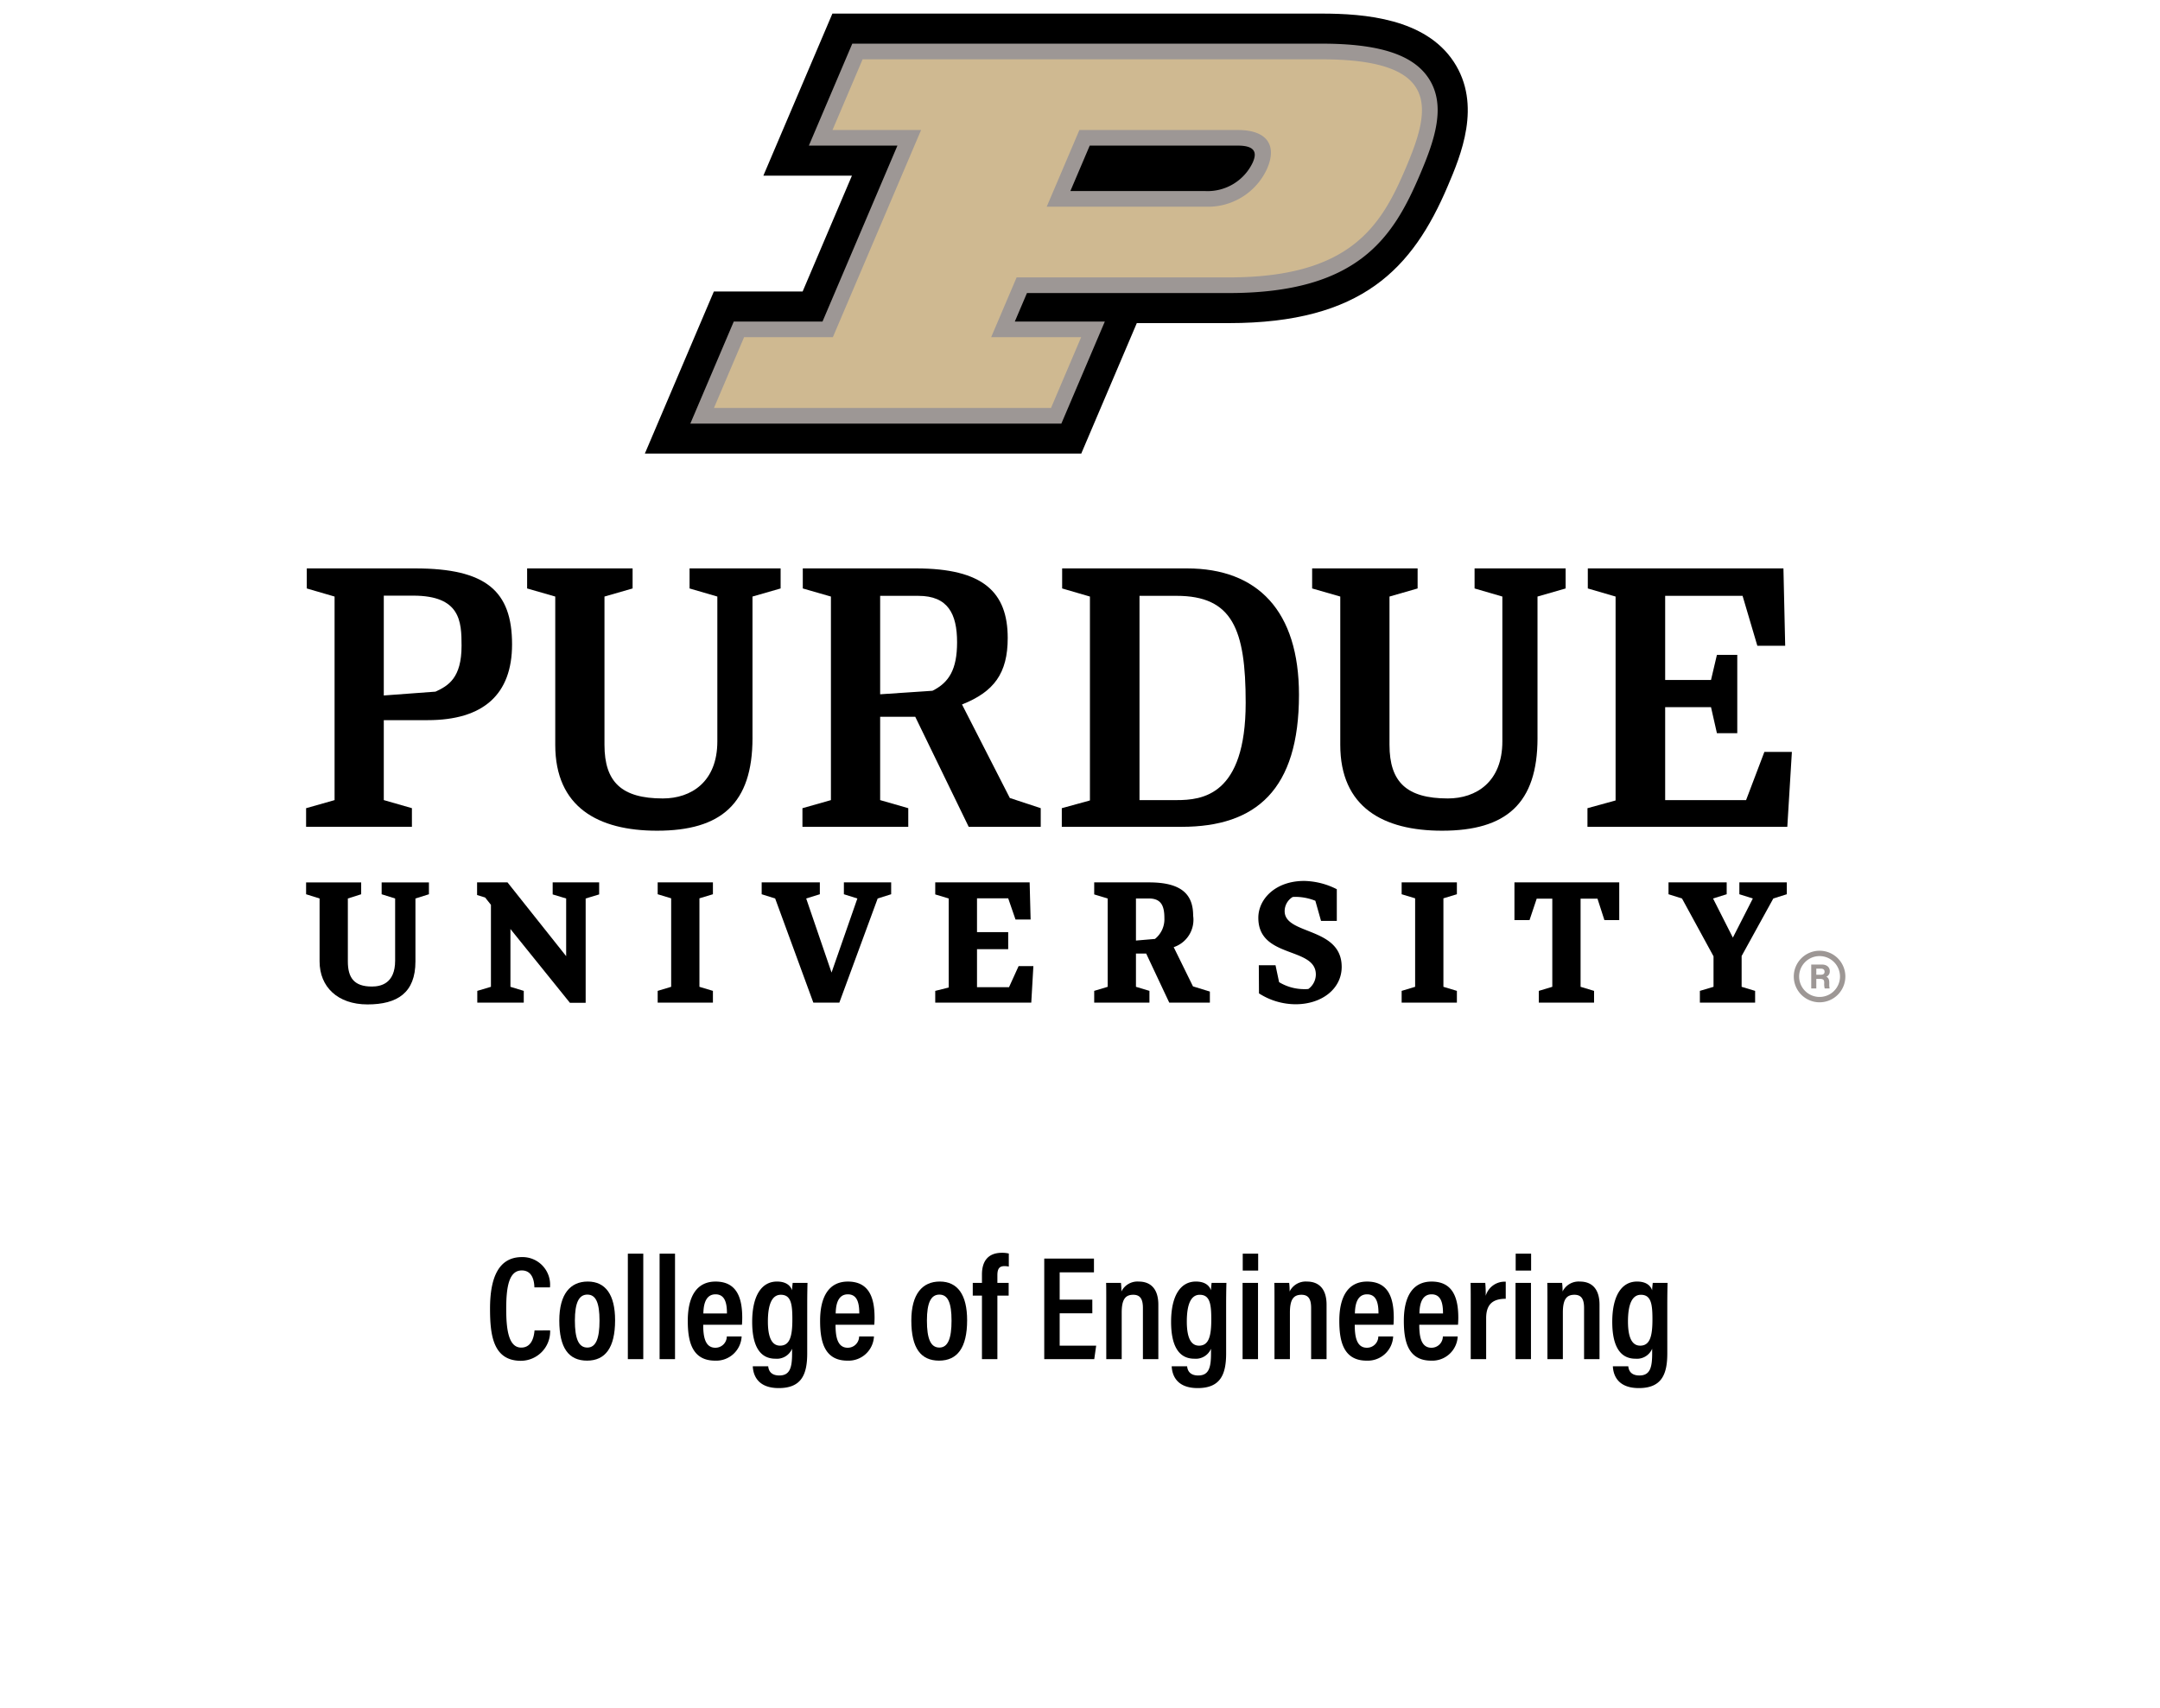 <svg id="fde38824-6822-4454-baa6-0f9f7e6aad61" data-name="Layer 1" xmlns="http://www.w3.org/2000/svg" width="2.224in" height="1.759in" viewBox="0 0 160.164 126.66"><defs><style>.aaeeb4d7-5eda-475a-9fc6-5038b6d8d90c{fill:#9d9795;}.a11d164e-915c-45c4-8f51-50c73e57fd48{fill:#cfb991;}</style></defs><title>College of Engineering_V-Full-RGB</title><path d="M28.458,44.163v7.402l3.834-.284c.952-.438,1.933-1.014,1.933-3.403,0-1.806-.084-3.716-3.588-3.716Zm-3.65.066-2.06-.6v-1.486H30.795c5.24,0,7.174,1.674,7.174,5.631,0,3.702-2.114,5.621-6.256,5.621H28.458v5.928l2.086.599v1.382h-7.847V59.924l2.112-.599V44.229Z"/><path d="M65.263,44.177v7.3l3.879-.261c1.231-.611,1.825-1.587,1.825-3.598,0-2.112-.682-3.441-2.872-3.441Zm2.602,8.968h-2.602v6.179l2.085.599v1.382h-7.847V59.924l2.112-.599V44.229L59.527,43.629v-1.486h8.4c4.98,0,6.795,1.767,6.795,5.162,0,2.624-1.024,3.99-3.389,4.927l3.546,6.935,2.291.756v1.382h-5.341l-3.963-8.16Z"/><path d="M84.494,44.177V59.324H87.237c1.883,0,5.13-.306,5.13-7.222,0-5.449-.979-7.926-5.13-7.926ZM78.732,59.924l2.086-.574V44.229l-2.06-.6v-1.486h9.262c5.24,0,8.299,3.159,8.299,9.372,0,7.03-3.171,9.79-8.698,9.79H78.732V59.924Z"/><path d="M30.805,71.289c0,2.329-1.347,3.186-3.554,3.186-2.217,0-3.554-1.306-3.554-3.186v-4.67l-1-.313v-.879h4.084v.879l-.988.313v4.67c0,1.205.462,1.86,1.776,1.86.642,0,1.73-.2,1.73-1.921V66.619l-1-.313v-.879h3.506v.879l-1,.313v4.67Z"/><polygon points="37.849 68.884 37.849 73.169 38.837 73.471 38.837 74.342 35.391 74.342 35.391 73.471 36.403 73.169 36.403 67.089 35.973 66.548 35.376 66.362 35.376 65.426 37.632 65.426 41.981 70.896 41.981 66.619 40.981 66.318 40.981 65.426 44.427 65.426 44.427 66.318 43.427 66.619 43.427 74.354 42.258 74.354 37.849 68.884 37.849 68.884"/><polygon points="51.863 73.169 52.863 73.471 52.863 74.342 48.767 74.342 48.767 73.471 49.767 73.169 49.767 66.607 48.767 66.305 48.767 65.426 52.863 65.426 52.863 66.305 51.863 66.607 51.863 73.169 51.863 73.169"/><polygon points="107.029 73.169 108.028 73.471 108.028 74.342 103.932 74.342 103.932 73.471 104.932 73.169 104.932 66.607 103.932 66.305 103.932 65.426 108.028 65.426 108.028 66.305 107.029 66.607 107.029 73.169 107.029 73.169"/><polygon points="62.237 74.342 60.309 74.342 57.478 66.619 56.478 66.305 56.478 65.426 60.791 65.426 60.791 66.305 59.779 66.619 61.659 72.113 63.574 66.619 62.574 66.305 62.574 65.426 66.08 65.426 66.08 66.305 65.08 66.619 62.237 74.342 62.237 74.342"/><polygon points="70.348 66.619 69.348 66.318 69.348 65.426 76.348 65.426 76.42 68.179 75.3 68.179 74.758 66.607 72.445 66.607 72.445 69.113 74.758 69.113 74.758 70.378 72.445 70.378 72.445 73.197 74.819 73.197 75.529 71.635 76.625 71.635 76.469 74.342 69.348 74.342 69.348 73.471 70.348 73.221 70.348 66.619 70.348 66.619"/><path d="M84.231,66.619v3.12L85.64,69.619a1.869,1.869,0,0,0,.699-1.554c0-.892-.235-1.446-1.15-1.446Zm.759,4.084h-.759v2.466l1.0.301v.871h-4.096v-.871l1-.301V66.619l-1-.301v-.892h4.072c2.494,0,3.265.964,3.265,2.47a2.137,2.137,0,0,1-1.442,2.333L88.459,73.137l1.253.385v.82H86.7l-1.711-3.639Z"/><path d="M93.341,71.571H94.58l.265,1.253a3.607,3.607,0,0,0,1.882.518,2.321,2.321,0,0,0,.289-.012,1.341,1.341,0,0,0,.554-1.072c0-2.084-4.265-1.157-4.265-4.205,0-1.398,1.277-2.735,3.397-2.735a5.546,5.546,0,0,1,2.422.614v2.35h-1.169l-.422-1.494a4.06,4.06,0,0,0-1.445-.289,1.619,1.619,0,0,0-.241.012A1.233,1.233,0,0,0,95.257,67.559c0,1.783,4.229,1.145,4.229,4.133,0,1.614-1.458,2.771-3.422,2.771a5.048,5.048,0,0,1-2.711-.807l-.012-2.084Z"/><polygon points="115.103 66.631 113.947 66.631 113.415 68.221 112.296 68.221 112.296 65.426 120.067 65.426 120.067 68.221 118.966 68.221 118.453 66.631 117.2 66.631 117.2 73.169 118.2 73.471 118.2 74.342 114.103 74.342 114.103 73.471 115.103 73.169 115.103 66.631 115.103 66.631"/><polygon points="127.058 70.908 124.72 66.619 123.72 66.305 123.72 65.426 128.034 65.426 128.034 66.305 127.022 66.619 128.492 69.522 129.973 66.619 128.974 66.305 128.974 65.426 132.492 65.426 132.492 66.305 131.492 66.619 129.142 70.884 129.142 73.169 130.142 73.471 130.142 74.342 126.046 74.342 126.046 73.471 127.058 73.169 127.058 70.908 127.058 70.908"/><polygon points="130.828 55.752 129.472 59.324 123.472 59.324 123.472 52.43 126.871 52.43 127.309 54.361 128.819 54.361 128.819 48.555 127.309 48.555 126.871 50.416 123.472 50.416 123.472 44.177 129.212 44.177 130.307 47.879 132.372 47.879 132.242 42.143 117.736 42.143 117.736 43.629 119.796 44.229 119.796 59.35 117.71 59.924 117.71 61.305 132.529 61.305 132.868 55.752 130.828 55.752 130.828 55.752"/><path d="M55.798,54.716c0,4.862-2.321,6.877-7.078,6.877-4.38,0-7.548-1.75-7.548-6.369V44.229l-2.086-.6v-1.486h7.821v1.486L44.822,44.229v10.995c0,2.763,1.277,3.977,4.328,3.977,2.105,0,4.041-1.233,4.041-4.231V44.229l-2.06-.6v-1.486h6.752v1.486l-2.086.6V54.716Z"/><path d="M114.007,54.716c0,4.862-2.321,6.877-7.078,6.877-4.38,0-7.548-1.75-7.548-6.369V44.229l-2.086-.6v-1.486h7.821v1.486L103.031,44.229v10.995c0,2.763,1.277,3.977,4.328,3.977,2.105,0,4.041-1.233,4.041-4.231V44.229l-2.06-.6v-1.486h6.752v1.486l-2.086.6V54.716Z"/><path class="aaeeb4d7-5eda-475a-9fc6-5038b6d8d90c" d="M134.921,70.891a1.515,1.515,0,1,0,1.515,1.515,1.517,1.517,0,0,0-1.515-1.515Zm0,3.427a1.912,1.912,0,1,1,1.912-1.912,1.914,1.914,0,0,1-1.912,1.912Z"/><path class="aaeeb4d7-5eda-475a-9fc6-5038b6d8d90c" d="M134.679,72.274h.322c.208,0,.291-.08.291-.227,0-.144-.095-.226-.283-.226h-.33v.453Zm0,.307v.711h-.376V71.517h.78c.386,0,.595.211.595.487a.426.426,0,0,1-.258.42c.088.033.221.123.221.443v.088a1.337,1.337,0,0,0,.026.337h-.365a1.264,1.264,0,0,1-.036-.399v-.026c0-.193-.049-.286-.335-.286Z"/><path d="M80.173,33.632l4.121-9.68H91.121c9.88,0,13.63-4.057,16.224-10.148.959-2.255,2.567-6.03.444-9.241C105.679,1.369,101.198,1,98.009,1H61.722L56.603,13.019h6.567l-3.654,8.587H52.934L47.814,33.632Z"/><path class="aaeeb4d7-5eda-475a-9fc6-5038b6d8d90c" d="M105.929,5.791c-1.154-1.748-3.672-2.562-7.919-2.562H63.197l-3.22,7.561h6.567L60.989,23.836H54.409l-3.221,7.568H78.7l3.223-7.568H75.249l.9-2.113H91.122c9.63,0,12.199-4.159,14.171-8.792,1.062-2.495,1.984-5.101.636-7.14M80.803,10.79h10.997c1.515,0,1.299.76,1.1,1.232a3.698,3.698,0,0,1-3.522,2.138H79.368Z"/><path class="a11d164e-915c-45c4-8f51-50c73e57fd48" d="M98.01,4.39H63.962L61.73,9.633h6.569L61.757,24.995H55.175l-2.235,5.248H77.934L80.168,24.995H73.495l1.888-4.433H91.122c9.021,0,11.29-3.821,13.105-8.085,1.816-4.266,2.805-8.086-6.217-8.086M89.377,15.319H77.615L80.037,9.633H91.8c2.081,0,2.921,1.07,2.165,2.844A4.812,4.812,0,0,1,89.377,15.319"/><path d="M40.792,98.646a2.176,2.176,0,0,1-2.167,2.256c-2.08,0-2.289-1.947-2.289-3.873,0-2.332.66-3.817,2.365-3.817a2.045,2.045,0,0,1,2.08,2.244H39.626c-.011-.253-.044-1.254-.935-1.254-.957,0-1.155,1.232-1.155,2.85,0,1.463.154,2.871,1.111,2.871.858,0,.957-.957.99-1.276Z"/><path d="M45.609,97.897c0,2.036-.726,2.993-2.079,2.993-1.354,0-2.058-.925-2.058-2.971,0-1.98.825-2.894,2.112-2.894C44.905,95.026,45.609,96.006,45.609,97.897Zm-2.981.022c0,1.32.264,2.002.924,2.002.638,0,.902-.682.902-1.991,0-1.32-.264-1.937-.902-1.937C42.925,95.994,42.628,96.6,42.628,97.92Z"/><path d="M46.555,100.78V92.958h1.144v7.822Z"/><path d="M48.909,100.78V92.958h1.144v7.822Z"/><path d="M52.143,98.228c0,.848.121,1.706.902,1.706a.841.841,0,0,0,.847-.837h1.1a1.886,1.886,0,0,1-1.969,1.794c-1.771,0-2.024-1.541-2.024-2.96,0-1.793.66-2.904,2.058-2.904,1.595,0,1.98,1.232,1.98,2.685,0,.165-.011.407-.022.517Zm1.76-.836c0-.693-.11-1.419-.847-1.419-.847,0-.891,1.012-.902,1.419Z"/><path d="M59.855,100.352c0,1.573-.429,2.574-2.112,2.574-1.551,0-1.893-.946-1.925-1.617h1.144c.022.22.121.682.825.682.792,0,.946-.594.946-1.639v-.342a1.228,1.228,0,0,1-1.243.737c-1.188,0-1.716-1.022-1.716-2.729,0-1.969.715-2.992,1.837-2.992.748,0,1.023.363,1.122.649,0-.198.033-.418.044-.551h1.101c-.011.33-.022.902-.022,1.684ZM57.841,99.779c.737,0,.913-.715.913-1.958,0-1.123-.099-1.815-.858-1.815-.616,0-.957.638-.957,1.98C56.939,99.218,57.258,99.779,57.841,99.779Z"/><path d="M61.955,98.228c0,.848.121,1.706.902,1.706a.841.841,0,0,0,.847-.837h1.1a1.886,1.886,0,0,1-1.969,1.794c-1.771,0-2.024-1.541-2.024-2.96,0-1.793.66-2.904,2.058-2.904,1.595,0,1.98,1.232,1.98,2.685,0,.165-.011.407-.022.517Zm1.76-.836c0-.693-.11-1.419-.847-1.419-.847,0-.891,1.012-.902,1.419Z"/><path d="M71.712,97.897c0,2.036-.726,2.993-2.079,2.993-1.354,0-2.058-.925-2.058-2.971,0-1.98.825-2.894,2.112-2.894C71.008,95.026,71.712,96.006,71.712,97.897Zm-2.981.022c0,1.32.264,2.002.924,2.002.638,0,.902-.682.902-1.991,0-1.32-.264-1.937-.902-1.937C69.028,95.994,68.731,96.6,68.731,97.92Z"/><path d="M72.812,100.78v-4.709h-.682V95.125h.682v-.627c0-.913.396-1.605,1.485-1.605a2.147,2.147,0,0,1,.506.055V93.915a1.557,1.557,0,0,0-.33-.033c-.396,0-.517.231-.517.683V95.125h.836v.946h-.836v4.709Z"/><path d="M80.996,97.381H78.575v2.398h2.707l-.143,1.001H77.431v-7.459h3.686v1.023H78.575v2.023h2.42Z"/><path d="M82.029,96.886c0-1.166,0-1.475-.011-1.761h1.1a4.765,4.765,0,0,1,.033.639,1.327,1.327,0,0,1,1.288-.737c.88,0,1.452.539,1.452,1.717v4.037H84.747V96.996c0-.605-.154-.99-.715-.99-.594,0-.858.352-.858,1.32v3.454h-1.144Z"/><path d="M90.918,100.352c0,1.573-.429,2.574-2.112,2.574-1.551,0-1.893-.946-1.925-1.617h1.144c.022.22.121.682.825.682.792,0,.946-.594.946-1.639v-.342a1.227,1.227,0,0,1-1.243.737c-1.188,0-1.716-1.022-1.716-2.729,0-1.969.715-2.992,1.837-2.992.748,0,1.023.363,1.122.649,0-.198.033-.418.044-.551h1.1c-.011.33-.022.902-.022,1.684Zm-2.014-.572c.737,0,.913-.715.913-1.958,0-1.123-.099-1.815-.858-1.815-.616,0-.957.638-.957,1.98C88.002,99.218,88.321,99.779,88.904,99.779Z"/><path d="M92.138,95.125h1.144v5.655h-1.144Zm.011-.913V92.958h1.144v1.254Z"/><path d="M94.503,96.886c0-1.166,0-1.475-.011-1.761h1.1a4.765,4.765,0,0,1,.033.639,1.327,1.327,0,0,1,1.288-.737c.88,0,1.452.539,1.452,1.717v4.037H97.22V96.996c0-.605-.154-.99-.715-.99-.594,0-.858.352-.858,1.32v3.454h-1.144Z"/><path d="M100.454,98.228c0,.848.121,1.706.902,1.706a.841.841,0,0,0,.847-.837h1.1a1.886,1.886,0,0,1-1.969,1.794c-1.771,0-2.024-1.541-2.024-2.96,0-1.793.66-2.904,2.058-2.904,1.595,0,1.98,1.232,1.98,2.685,0,.165-.011.407-.022.517Zm1.76-.836c0-.693-.11-1.419-.847-1.419-.847,0-.891,1.012-.902,1.419Z"/><path d="M105.239,98.228c0,.848.121,1.706.902,1.706a.841.841,0,0,0,.847-.837h1.1a1.886,1.886,0,0,1-1.969,1.794c-1.771,0-2.024-1.541-2.024-2.96,0-1.793.66-2.904,2.058-2.904,1.595,0,1.98,1.232,1.98,2.685,0,.165-.011.407-.022.517Zm1.76-.836c0-.693-.11-1.419-.847-1.419-.847,0-.891,1.012-.902,1.419Z"/><path d="M109.055,97.04c0-.913,0-1.508-.011-1.915h1.089a9.38,9.38,0,0,1,.033.958,1.461,1.461,0,0,1,1.485-1.046v1.266c-.936,0-1.453.385-1.453,1.441v3.036h-1.144Z"/><path d="M112.377,95.125h1.144v5.655h-1.144Zm.011-.913V92.958h1.144v1.254Z"/><path d="M114.742,96.886c0-1.166,0-1.475-.011-1.761h1.1a4.765,4.765,0,0,1,.033.639,1.327,1.327,0,0,1,1.288-.737c.88,0,1.452.539,1.452,1.717v4.037h-1.145V96.996c0-.605-.154-.99-.715-.99-.594,0-.858.352-.858,1.32v3.454h-1.144Z"/><path d="M123.63,100.352c0,1.573-.429,2.574-2.112,2.574-1.551,0-1.893-.946-1.925-1.617h1.144c.022.22.121.682.825.682.792,0,.946-.594.946-1.639v-.342a1.227,1.227,0,0,1-1.243.737c-1.188,0-1.716-1.022-1.716-2.729,0-1.969.715-2.992,1.837-2.992.748,0,1.023.363,1.122.649,0-.198.033-.418.044-.551h1.1c-.011.33-.022.902-.022,1.684Zm-2.014-.572c.737,0,.913-.715.913-1.958,0-1.123-.099-1.815-.858-1.815-.616,0-.957.638-.957,1.98C120.715,99.218,121.034,99.779,121.617,99.779Z"/></svg>